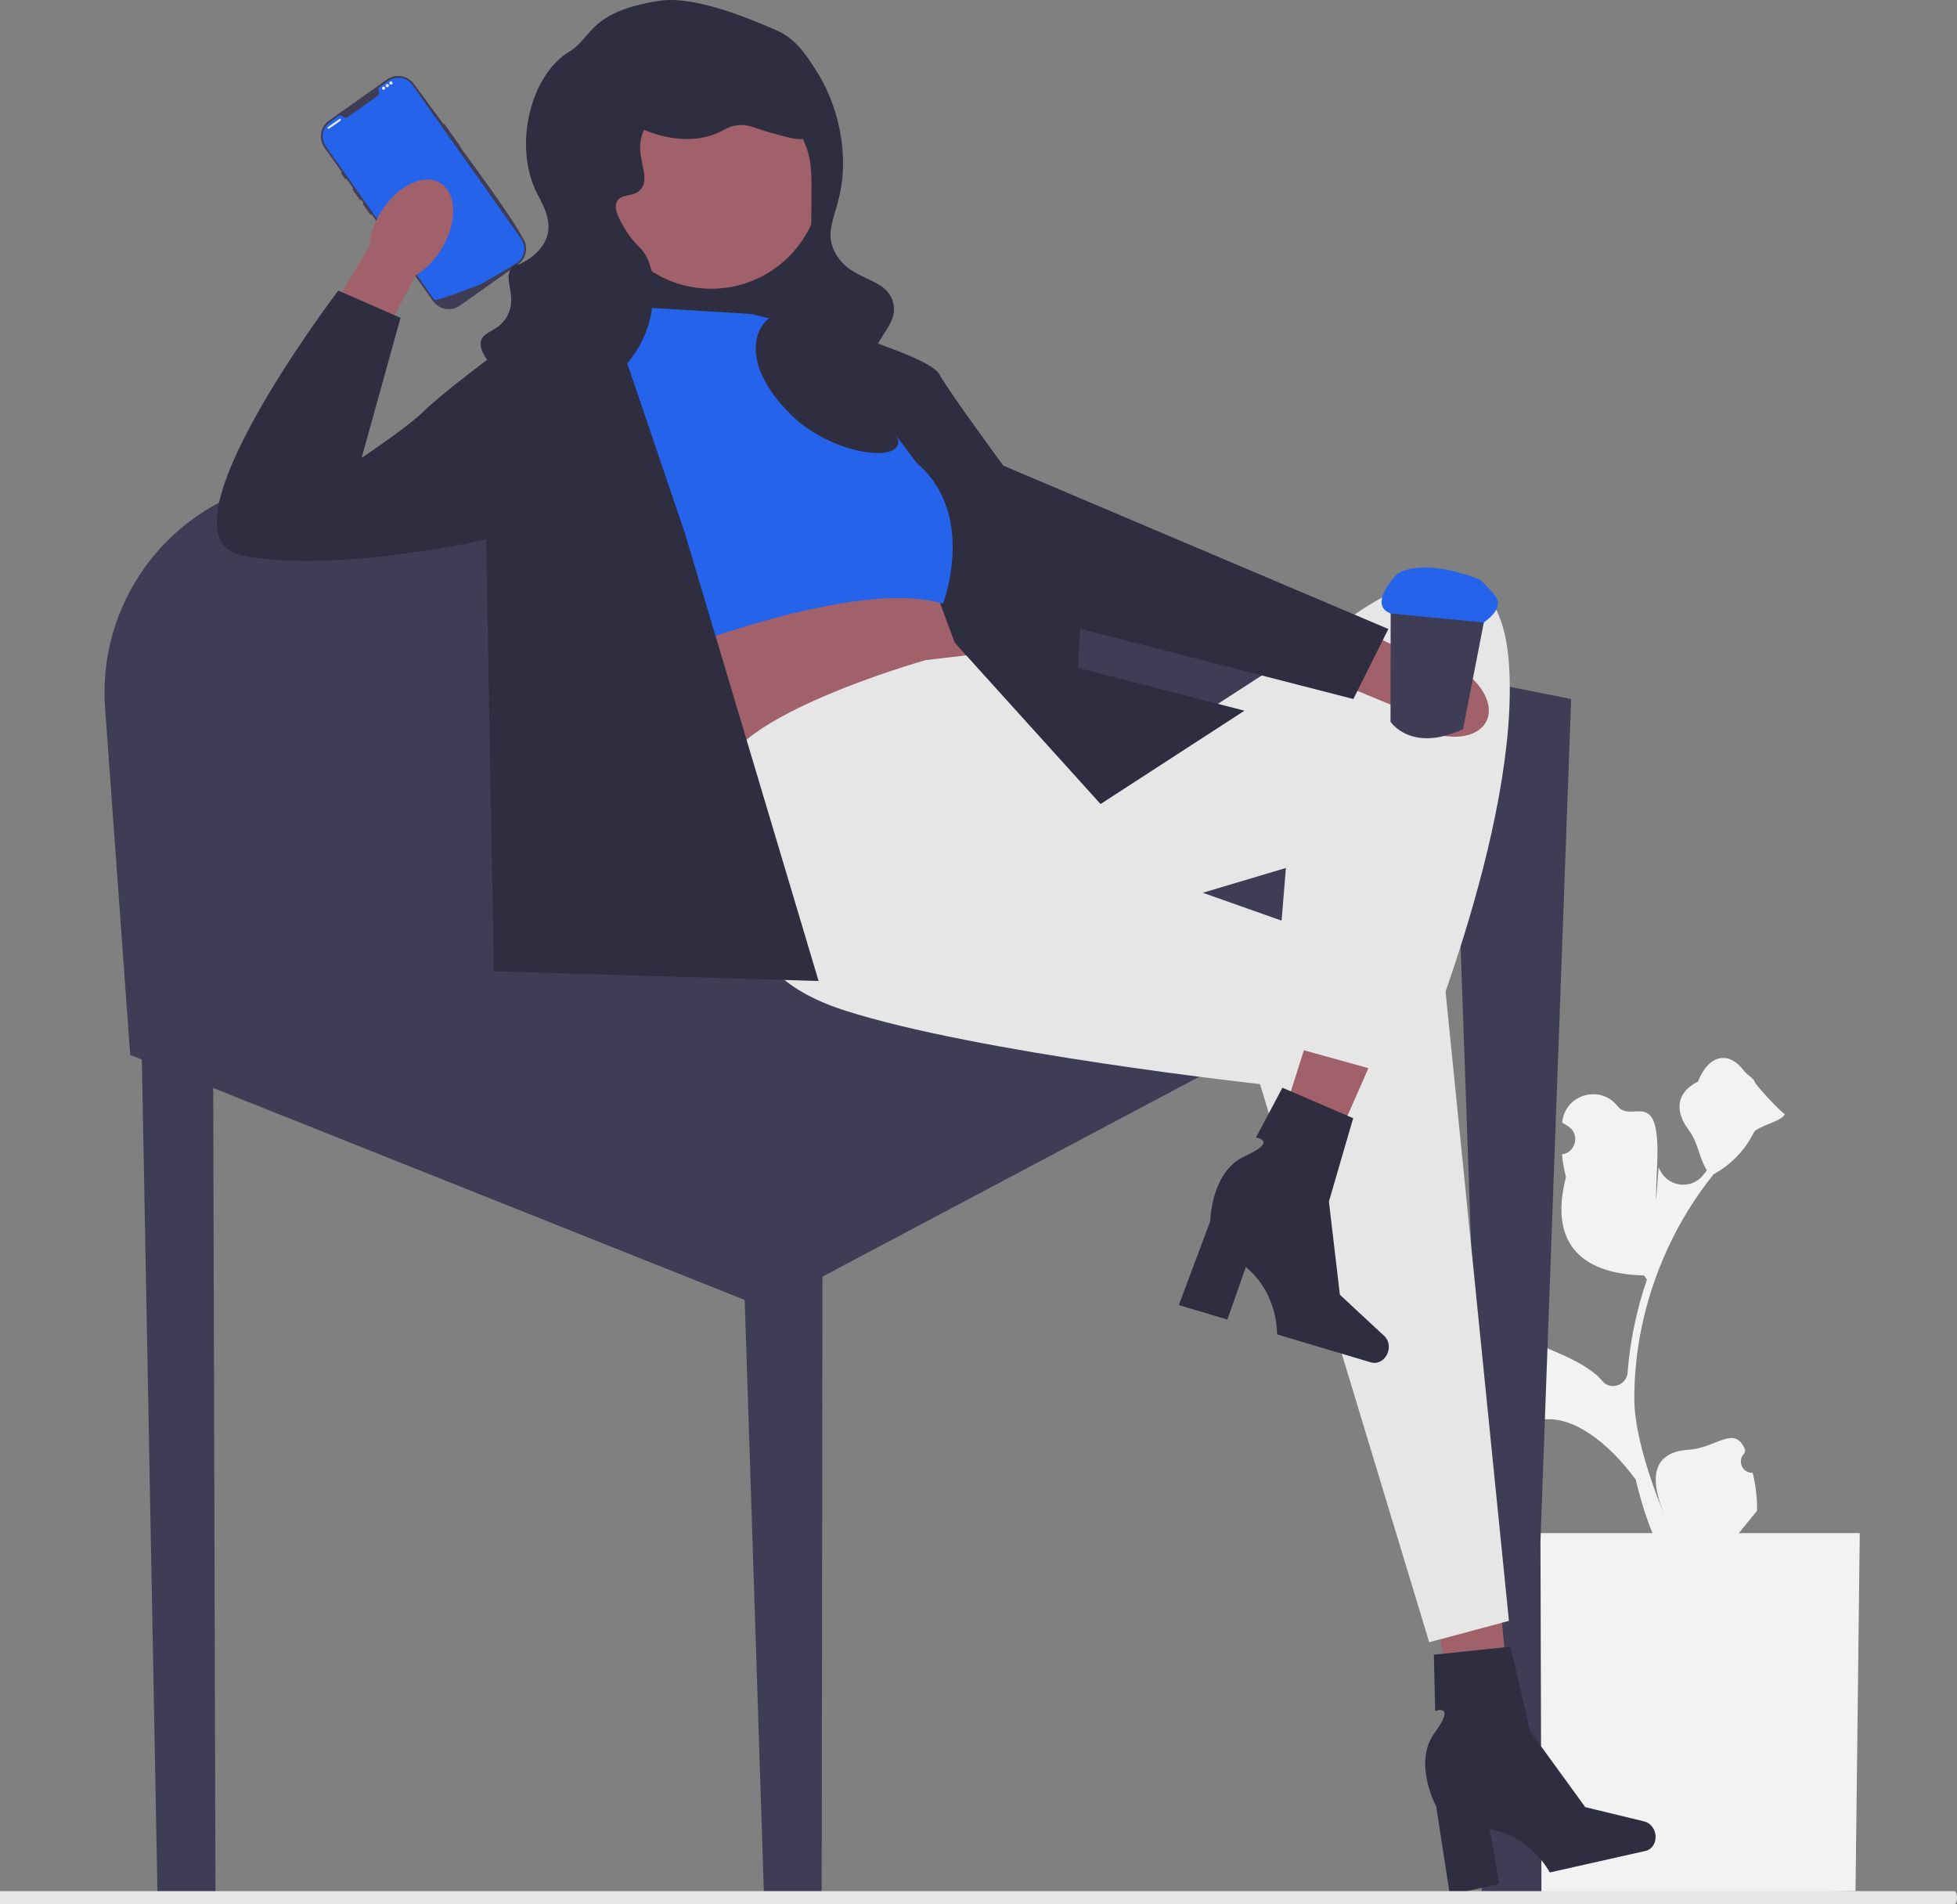 <svg width="148" height="144" viewBox="0 0 148 144" fill="none" xmlns="http://www.w3.org/2000/svg">
<rect x="0" y="0" width="148" height="144" fill="#808080" stroke="none"/>
<path d="M111 115.929L114.384 143.376L140.326 143L140.646 115.929H111Z" fill="#F2F2F2"/>
<path d="M132.547 111.366C131.77 111.414 131.341 110.449 131.929 109.887L131.987 109.654C131.979 109.636 131.972 109.617 131.964 109.599C131.177 107.722 129.767 109.494 127.735 109.62C124.747 109.805 124.792 112.065 125.949 114.707C126.263 115.425 123.596 109.637 123.596 105.751C123.596 104.775 123.65 103.799 123.759 102.825C123.849 102.029 123.972 101.237 124.133 100.453C125 96.213 126.877 92.174 129.585 88.801C130.886 88.09 131.972 86.977 132.627 85.644C132.863 85.163 134.887 84.757 134.974 84.23C134.826 84.25 132.576 81.883 132.688 81.744C132.482 81.431 132.112 81.275 131.887 80.97C130.765 79.449 129.22 79.715 128.414 81.781C126.691 82.65 126.675 84.092 127.732 85.479C128.404 86.361 128.497 87.555 129.087 88.5C129.026 88.578 128.963 88.653 128.902 88.731C128.879 88.761 128.856 88.791 128.832 88.821C127.88 90.053 125.978 89.737 125.447 88.273C125.409 88.166 125.08 93.952 125.328 87.963C125.575 81.974 123.421 85.023 122.33 83.642C121.028 81.992 118.378 82.742 118.148 84.832C118.146 84.851 118.144 84.871 118.142 84.891C118.303 84.982 118.461 85.079 118.615 85.181C119.495 85.763 119.191 87.126 118.148 87.287L118.125 87.291C118.183 87.871 118.283 88.447 118.428 89.012C117.037 94.394 120.04 96.354 124.329 96.443L124.552 96.761C124.146 97.93 123.819 99.126 123.574 100.338C123.344 101.463 123.183 102.599 123.093 103.741L123.09 103.789C123.015 104.76 121.787 105.173 121.169 104.42C121.012 104.229 120.851 104.061 120.689 103.928C118.83 102.4 116.203 101.838 114.197 100.61C113.231 100.019 111.994 100.783 112.162 101.902L112.17 101.956C112.469 102.077 112.761 102.218 113.042 102.376C113.204 102.467 113.362 102.564 113.516 102.666C114.396 103.248 114.091 104.611 113.049 104.772L113.025 104.775C113.008 104.778 112.994 104.78 112.977 104.782L112.992 104.819C113.663 106.397 115.266 107.419 116.978 107.325C118.993 107.215 121.495 108.899 123.703 111.878L123.705 111.878C124.142 113.782 124.781 115.642 125.602 117.415H132.377C132.401 117.34 132.423 117.262 132.445 117.187C131.819 117.226 131.187 117.189 130.57 117.075C131.073 116.458 131.576 115.836 132.078 115.22C132.091 115.208 132.1 115.195 132.11 115.183C132.365 114.868 132.622 114.554 132.877 114.239L132.878 114.238C132.894 113.269 132.777 112.303 132.547 111.366Z" fill="#F2F2F2"/>
<path d="M116.567 140.656L116.573 142.995V143.489H112.058V142.747L112.055 133.603L112.049 124.744V123.118L112.046 116.523L112.043 116.417L111.258 94.214V94.196L110.458 71.564V71.561L110.438 70.946L106.54 73.014L101.734 75.564L99.452 76.775L96.193 78.502L90.699 81.42H90.696L62.201 96.535L62.142 142.995V143.489H57.783L57.766 142.995L56.319 98.299L14.294 81.543L9.847 79.77L7.947 53.542C7.471 46.969 10.994 40.942 16.571 38.007C17.947 37.283 19.447 36.748 21.041 36.439L27.459 35.195L43.477 32.086L48.66 31.083L55.433 29.768L58.104 29.251L62.495 28.398L62.892 28.321L64.131 28.08L64.572 27.995L65.29 27.857L65.795 28.751C65.798 28.751 65.798 28.754 65.798 28.757L68.775 34.039L69.31 34.992L69.313 34.995L71.893 39.569C71.893 39.569 71.895 39.572 71.895 39.575L74.407 44.033L79.337 45.013L81.766 45.495L96.826 48.487L98.811 48.884H98.814L103.837 49.881L105.167 50.145L111.376 51.378L111.423 51.387L114.179 51.934L118.82 52.857L116.499 116.523L116.544 132.044V132.047L116.567 140.656Z" fill="#3F3D56"/>
<path d="M39.518 17.965C38.859 16.724 36.965 14.068 34.783 11.086C34.377 10.53 33.962 9.965 33.545 9.395C32.8 8.386 32.045 7.359 31.312 6.359C30.845 5.7 29.93 5.544 29.271 6.009L24.883 9.115C24.224 9.58 24.065 10.495 24.533 11.153L25.853 13.021L26.2 13.512L26.712 14.236L27.327 15.104V15.106L27.5 15.348L28.112 16.215L28.45 16.692L31.412 20.88L32.742 22.759C33.206 23.418 34.121 23.574 34.78 23.11L38.598 20.407L39.136 20.027L39.168 20.004C39.827 19.539 39.986 18.624 39.518 17.965Z" fill="#3F3D56"/>
<path d="M34.777 11.021L33.633 9.406C33.612 9.377 33.574 9.371 33.548 9.392L33.545 9.395C33.518 9.412 33.512 9.447 33.533 9.477L34.677 11.095C34.695 11.121 34.733 11.127 34.762 11.109C34.771 11.103 34.777 11.095 34.783 11.086C34.792 11.065 34.792 11.042 34.777 11.021Z" fill="#3F3D56"/>
<path d="M31.198 6.439L39.406 18.046C39.811 18.619 39.697 19.403 39.158 19.838C39.15 19.845 39.142 19.852 39.133 19.858C39.119 19.869 39.104 19.88 39.089 19.891C39.089 19.891 39.031 19.926 38.924 19.99C38.816 20.055 38.659 20.149 38.462 20.266C38.403 20.301 38.341 20.338 38.275 20.377C38.144 20.454 38 20.539 37.846 20.63C37.784 20.666 37.72 20.703 37.655 20.741C37.322 20.936 36.949 21.153 36.553 21.379C36.486 21.418 36.418 21.456 36.35 21.495C36.332 21.505 32.95 22.814 32.854 22.679L24.646 11.072C24.224 10.476 24.365 9.65 24.962 9.228L25.608 8.771C25.711 8.698 25.85 8.72 25.932 8.817C25.937 8.823 25.943 8.829 25.949 8.835C26.041 8.925 26.186 8.93 26.292 8.856L28.559 7.252C28.665 7.178 28.708 7.039 28.654 6.922C28.65 6.915 28.646 6.907 28.642 6.9C28.578 6.791 28.605 6.652 28.707 6.579L29.353 6.123C29.95 5.701 30.776 5.842 31.198 6.439Z" fill="#2563EB"/>
<path d="M26.198 13.453L25.909 13.047C25.898 13.03 25.877 13.018 25.853 13.021C25.845 13.021 25.833 13.027 25.824 13.033C25.797 13.053 25.789 13.092 25.809 13.118L26.095 13.524C26.115 13.55 26.153 13.559 26.183 13.539C26.192 13.533 26.198 13.524 26.2 13.512C26.209 13.495 26.209 13.471 26.198 13.453Z" fill="#3F3D56"/>
<path d="M27.321 15.045L26.768 14.259C26.753 14.242 26.733 14.233 26.712 14.236C26.7 14.236 26.689 14.239 26.683 14.245C26.653 14.265 26.647 14.303 26.668 14.333L27.221 15.115C27.241 15.142 27.28 15.15 27.306 15.13C27.315 15.124 27.321 15.115 27.327 15.106V15.104C27.336 15.086 27.336 15.062 27.321 15.045Z" fill="#3F3D56"/>
<path d="M28.106 16.156L27.553 15.371C27.539 15.354 27.518 15.345 27.5 15.348C27.489 15.348 27.477 15.351 27.468 15.356C27.439 15.377 27.433 15.415 27.453 15.445L28.006 16.227C28.027 16.253 28.065 16.262 28.092 16.242C28.1 16.236 28.109 16.227 28.112 16.215C28.121 16.198 28.121 16.174 28.106 16.156Z" fill="#3F3D56"/>
<path d="M25.661 8.999L24.802 9.606C24.767 9.631 24.759 9.679 24.784 9.714C24.809 9.749 24.857 9.757 24.892 9.732L25.751 9.125C25.785 9.1 25.794 9.052 25.769 9.017C25.744 8.982 25.696 8.974 25.661 8.999Z" fill="#E6E6E6"/>
<path d="M29.01 6.792C29.078 6.792 29.134 6.737 29.134 6.668C29.134 6.6 29.078 6.545 29.01 6.545C28.942 6.545 28.886 6.6 28.886 6.668C28.886 6.737 28.942 6.792 29.01 6.792Z" fill="#E6E6E6"/>
<path d="M29.288 6.596C29.356 6.596 29.412 6.54 29.412 6.472C29.412 6.403 29.356 6.348 29.288 6.348C29.22 6.348 29.164 6.403 29.164 6.472C29.164 6.54 29.22 6.596 29.288 6.596Z" fill="#E6E6E6"/>
<path d="M29.566 6.399C29.634 6.399 29.69 6.344 29.69 6.275C29.69 6.207 29.634 6.152 29.566 6.152C29.497 6.152 29.442 6.207 29.442 6.275C29.442 6.344 29.497 6.399 29.566 6.399Z" fill="#E6E6E6"/>
<path d="M62.495 13.592H45.436V29.768H62.495V13.592Z" fill="#2F2E41"/>
<path d="M33.381 18.842C32.846 19.71 32.16 20.386 31.451 20.806L26.881 29.398L22.856 27.103L27.926 18.635C27.982 17.813 28.276 16.896 28.81 16.028C30.032 14.044 32.045 13.067 33.307 13.844C34.569 14.621 34.602 16.859 33.381 18.842Z" fill="#A0616A"/>
<path d="M110.938 133.826L114.608 133.091L112.952 116.236L107.537 117.32L110.938 133.826Z" fill="#A0616A"/>
<path d="M125.174 138.623C125.313 139.24 124.988 139.838 124.448 139.96L117.203 141.59C117.203 141.59 115.845 138.884 112.661 138.305L113.383 142.45L109.646 143.291L108.615 136.597C108.615 136.597 106.822 133.296 108.493 131.026C110.163 128.756 108.538 129.386 108.538 129.386L108.437 125.122L114.234 124.516L115.716 130.91L119.887 136.65L124.354 137.731C124.752 137.827 125.074 138.178 125.174 138.623Z" fill="#2F2E41"/>
<path d="M47.642 47.563L47.936 49.622C47.936 49.622 54.113 56.387 55.583 59.328L73.424 50.504L70.29 43.151L47.642 47.563Z" fill="#A0616A"/>
<path d="M69.996 49.916C69.996 49.916 53.325 54.622 54.749 59.328C56.172 64.034 57.051 65.967 57.051 65.967C57.051 65.967 53.819 73.152 63.819 76.387C73.819 79.623 95.29 81.976 95.29 81.976L108.085 124.182L114.114 122.565L109.219 73.961L85.29 65.505L86.761 56.681L81.76 58.74L73.424 49.514L69.996 49.916Z" fill="#E6E6E6"/>
<path d="M94.906 91.064L98.466 92.217L105.268 76.706L100.014 75.004L94.906 91.064Z" fill="#A0616A"/>
<path d="M104.976 102.211C104.796 102.817 104.219 103.18 103.689 103.022L96.573 100.9C96.573 100.9 96.712 97.876 94.218 95.813L92.82 99.781L89.149 98.686L91.525 92.344C91.525 92.344 91.576 88.587 94.143 87.425C96.711 86.263 94.985 86.016 94.985 86.016L96.983 82.249L102.335 84.555L100.5 90.858L101.33 97.904L104.697 101.032C104.997 101.31 105.107 101.774 104.976 102.211Z" fill="#2F2E41"/>
<path d="M80.316 59.328L86.76 56.681L101.761 46.975C101.761 46.975 113.232 37.799 114.114 50.181C114.996 62.563 106.761 81.681 106.761 81.681L96.172 78.74L97.248 65.633L83.378 69.769L80.316 59.328Z" fill="#E6E6E6"/>
<path d="M64.067 26.634L72.201 48.593L83.231 60.799L94.114 53.74L81.539 50.504L81.873 43.151L64.067 26.634Z" fill="#2F2E41"/>
<path d="M16.294 142.857V143.489H11.914L11.903 142.857L10.388 62.037H16.061L16.073 64.304L16.294 142.857Z" fill="#3F3D56"/>
<path d="M107.444 55.077C106.529 54.627 105.792 54.008 105.306 53.342L96.319 49.609L98.221 45.385L107.133 49.626C107.956 49.604 108.897 49.81 109.812 50.259C111.902 51.287 113.067 53.198 112.413 54.528C111.759 55.858 109.535 56.104 107.444 55.077Z" fill="#A0616A"/>
<path d="M59.995 25.504L62.074 24.602C62.074 24.602 70.29 26.942 71.025 28.282C71.76 29.622 75.878 35.21 75.878 35.21L104.996 47.563L102.349 52.857L81.76 47.563L70.584 35.798L59.995 25.504Z" fill="#2F2E41"/>
<path d="M56.76 23.739L47.054 23.151L42.054 25.798L47.642 50.504C47.642 50.504 64.099 43.445 71.312 45.651C71.312 45.651 73.921 38.892 69.311 34.992L61.76 24.915L56.76 23.739Z" fill="#2563EB"/>
<path d="M46.466 24.621L46.372 23.667L36.76 27.268C36.76 27.268 33.23 29.916 32.053 31.092C30.877 32.269 27.348 34.622 27.348 34.622L30.289 24.033L25.583 21.974C25.583 21.974 11.465 40.504 18.23 41.975C24.994 43.445 36.76 40.798 36.76 40.798L37.348 73.446L61.907 74.181L51.76 40.21L46.466 24.621Z" fill="#2F2E41"/>
<path d="M53.785 21.833C58.379 21.833 62.103 18.109 62.103 13.516C62.103 8.922 58.379 5.198 53.785 5.198C49.191 5.198 45.468 8.922 45.468 13.516C45.468 18.109 49.191 21.833 53.785 21.833Z" fill="#A0616A"/>
<path d="M49.848 0.062C44.532 0.885 44.785 2.86 43.083 3.886C40.084 5.692 38.901 10.909 40.485 14.352C40.908 15.272 41.8 16.526 41.367 17.881C41.035 18.921 40.076 19.535 39.897 19.646C38.423 20.555 39.386 19.474 38.72 20.234C37.985 21.074 39.123 22.26 38.426 23.764C37.807 25.097 36.533 24.984 36.367 25.823C36.082 27.266 39.355 30.169 42.838 29.94C45.939 29.737 48.243 27.115 49.014 24.646C49.531 22.992 49.754 20.147 48.426 18.764C48.24 18.57 47.731 18.1 47.25 17.293C46.869 16.655 46.368 15.814 46.661 15.234C46.974 14.616 47.861 14.941 48.426 14.352C49.192 13.552 48.282 12.201 48.426 10.822C48.67 8.488 51.978 5.679 55.485 6.116C59.463 6.612 60.922 10.938 61.073 11.411C61.386 12.39 61.38 13.338 61.367 15.234C61.35 17.955 61.338 19.66 60.485 21.411C59.258 23.929 57.694 23.657 57.25 25.529C56.556 28.447 59.818 31.378 60.191 31.705C62.957 34.13 67.134 34.859 67.838 33.764C68.473 32.778 65.687 31.243 65.779 28.176C65.859 25.517 68.011 24.707 67.544 22.881C67.031 20.872 64.29 21.33 63.132 19.058C62.052 16.937 64.043 15.76 63.721 11.411C63.652 10.491 63.363 7.85 61.662 5.234C60.912 4.081 60.15 2.909 58.72 2.293C57.12 1.602 52.66 -0.373 49.848 0.062Z" fill="#2F2E41"/>
<path d="M46.319 7.415C46.534 9.236 49.269 10.129 50.436 10.356C50.931 10.453 52.601 10.778 54.26 10.062C54.873 9.798 55.097 9.558 55.731 9.474C56.589 9.36 57.021 9.686 58.378 10.062C59.886 10.48 60.64 10.69 61.025 10.356C61.654 9.812 61.17 8.03 60.437 6.827C59.079 4.602 56.595 3.913 55.436 3.591C54.113 3.224 51.426 2.479 48.966 3.886C48.637 4.074 46.099 5.565 46.319 7.415Z" fill="#2F2E41"/>
<path d="M110.645 55.134C106.72 56.964 105.159 54.574 105.159 54.574L105.161 53.861L105.173 44.696C107.907 42.912 112.52 45.504 112.52 45.504L110.745 54.618L110.645 55.134Z" fill="#3F3D56"/>
<path d="M111.914 43.828C111.914 43.828 107.856 42.09 105.664 43.399C105.664 43.399 103.379 45.715 105.169 46.389L112.215 47.072C112.215 47.072 113.818 45.997 113.119 45.113C112.42 44.229 111.914 43.828 111.914 43.828Z" fill="#2563EB"/>
<path d="M148 143.5C148 143.776 147.905 144 147.787 144H0V143H147.787C147.905 143 148 143.224 148 143.5Z" fill="#E6E6E6"/>
</svg>
